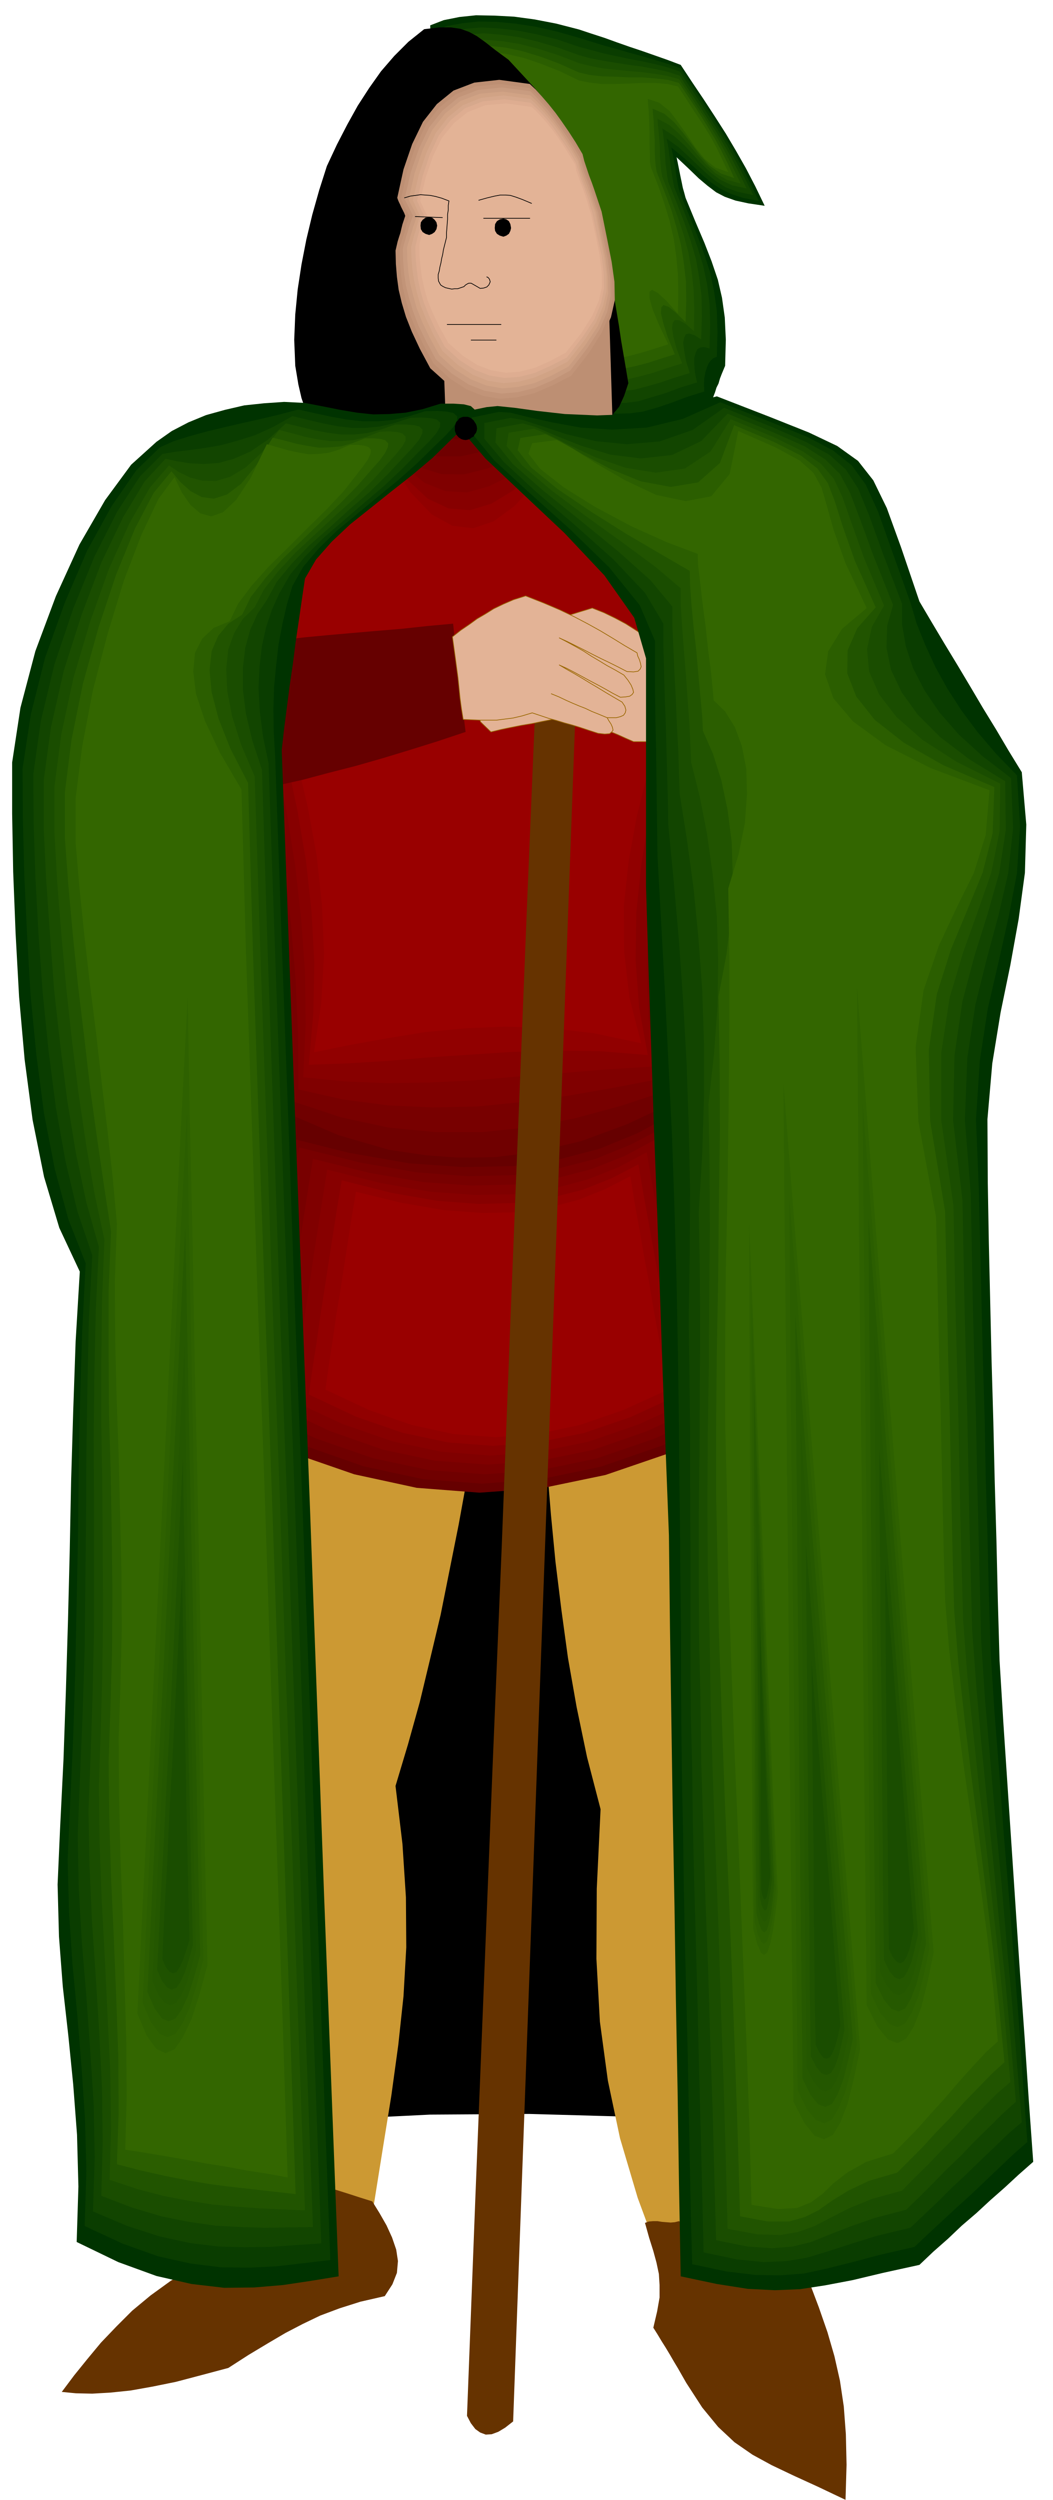 <svg xmlns="http://www.w3.org/2000/svg" fill-rule="evenodd" height="1164.04" preserveAspectRatio="none" stroke-linecap="round" viewBox="0 0 3035 7204" width="490.455"><style>.brush1{fill:#000}.pen1{stroke:#000;stroke-width:2;stroke-linejoin:round}.brush2{fill:#600}.pen2{stroke:none}.brush3{fill:#700000}.brush4{fill:#780000}.brush5{fill:maroon}.brush6{fill:#870000}.brush7{fill:#910000}.brush8{fill:#900}.brush9{fill:#030}.brush10{fill:#0a3d00}.brush11{fill:#124500}.brush12{fill:#1a4d00}.brush13{fill:#215400}.brush14{fill:#2b5e00}.brush15{fill:#360}.brush16{fill:#bd8f73}.brush18{fill:#630}.brush24{fill:#e3b396}.pen3{stroke:#960;stroke-width:2;stroke-linejoin:round}.pen4{stroke:none}.brush25{fill:#2e6100}.brush26{fill:#265900}.brush27{fill:#245700}.brush28{fill:#1f5200}</style><path class="pen1 brush1" d="m392 6160 280-32 283-22 284-14 286-2 287 8 290 21 291 35 295 51-29-289-29-289-29-289-28-289-30-290-28-289-29-289-28-289-231-20-229-18-230-20-228-18-230-20-229-19-229-19-228-18-29 301-29 302-29 303-29 303-29 302-29 303-29 303-29 303z"/><path class="pen2 brush2" d="m648 1864 20 172 20 173 21 172 21 173 20 171 20 173 21 172 21 174 157 80 154 55 148 28 146 5 140-19 138-40 135-62 132-80 15-161 16-160 16-161 16-159 16-160 17-160 16-160 18-160-5-62-4-61-5-62-3-61-4-62-4-61-4-61-4-61-50-38-49-37-50-38-49-36-50-37-49-37-49-37-48-37-102 20-92 20-85 16-76 13-70 4-61-5-55-19-48-32-42 30-42 27-42 24-41 25-41 23-41 25-41 28-40 31-13 61-13 62-12 61-12 62-12 61-12 62-12 61-12 62z"/><path class="pen2 brush3" d="m667 1871 24 166 24 167 23 166 22 168 20 167 18 168 16 167 15 168 147 63 145 42 142 21 141 3 136-17 135-32 133-49 132-62 8-156 11-156 14-155 16-155 17-156 20-155 20-155 22-154-4-60-4-60-4-60-3-60-5-60-4-60-3-60-3-60-49-36-48-36-48-36-47-35-48-36-48-35-48-36-47-35-95 31-87 28-81 21-73 14-68 2-61-10-57-26-50-43-41 29-40 27-40 24-40 23-40 22-39 25-39 26-39 31-13 59-13 60-12 59-12 60-12 59-12 60-12 60-12 60z"/><path class="pen2 brush4" d="m689 1876 28 162 27 162 24 162 23 162 18 162 16 162 11 162 7 163 138 46 139 30 135 13h136l133-14 134-26 133-36 133-44-1-151 6-151 11-151 15-150 18-151 23-150 24-150 27-150-5-59-4-58-5-58-3-57-4-59-3-58-4-58-3-57-47-35-46-34-47-35-45-34-47-36-46-34-47-35-45-34-89 41-82 36-76 25-71 16h-67l-61-14-57-34-53-54-39 28-39 26-39 23-38 23-39 22-39 23-38 26-38 29-12 58-12 58-12 57-11 58-12 57-11 58-11 58-11 59z"/><path class="pen2 brush5" d="m710 1883 31 156 30 157 26 157 24 157 18 156 13 158 7 157 1 158 129 29 130 17 129 6 130-3 129-13 131-18 132-23 135-26-9-147 1-145 8-146 15-145 19-146 25-146 28-146 31-145-4-57-4-56-4-56-3-56-4-56-4-56-4-56-4-56-45-34-44-33-45-33-44-33-45-34-45-34-45-34-45-33-82 52-75 43-72 30-68 17-65-1-61-19-59-41-55-64-38 27-37 25-38 22-37 22-38 21-37 23-37 24-37 28-12 55-11 57-11 55-11 57-12 56-10 56-11 56-10 57z"/><path class="pen2 brush6" d="m729 1890 36 151 33 152 29 151 24 152 17 151 11 152 2 152-7 153 120 12 122 5 123-2 125-6 126-11 129-10 132-11 135-8-17-141-5-141 6-141 15-140 21-141 28-141 32-141 36-140-5-55-4-54-5-55-3-54-4-54-3-54-4-53-3-53-44-33-43-33-44-33-43-33-44-33-43-33-43-32-43-31-75 62-70 51-69 34-64 18-63-4-60-24-59-49-57-74-37 27-37 24-37 21-36 22-36 20-36 22-36 24-35 27-12 54-10 54-12 54-10 55-11 54-11 55-11 54-11 55z"/><path class="pen2 brush7" d="m750 1895 40 146 36 147 31 146 25 147 16 146 8 147-3 147-13 147 111-4 115-7 116-10 120-8 123-8 126-4 130 2 136 11-25-137-10-136 2-137 14-136 22-136 31-136 36-135 41-135-4-53-4-52-3-53-3-52-4-53-4-52-3-52-3-51-42-33-42-32-42-32-42-31-42-32-42-30-42-32-41-30-69 73-65 57-64 39-62 19-62-5-60-28-60-56-59-85-36 25-35 23-35 21-35 21-36 20-35 21-35 23-34 27-11 52-10 52-11 52-10 53-11 51-10 53-10 52-10 53z"/><path class="pen2 brush8" d="m769 1902 44 141 41 141 33 141 26 142 15 141 6 141-8 141-21 142 103-21 106-19 110-18 115-11 118-5 125 4 129 15 137 29-34-132-15-132-1-131 14-131 24-131 33-131 40-131 45-130-4-51-3-51-3-51-3-51-4-51-3-51-3-51-3-50-42-31-40-30-41-30-40-30-41-31-39-30-41-30-39-30-62 85-60 65-60 44-59 20-60-7-60-33-61-64-62-96-35 25-33 23-35 21-33 20-34 19-34 20-34 22-33 26-10 50-10 51-10 50-10 51-11 50-10 50-10 51-10 51z"/><path class="pen2 brush9" d="m1240 73 4 124 7 126 9 126 9 127 8 126 9 127 7 125 6 126 43 9 43 9 43 9 43 10 43 9 43 10 43 10 43 10 7 6 9 6 7 6 9 7 7 6 9 6 7 6 9 7 40 13 40 6 40-2 40-6 41-12 44-15 47-17 53-17 4-13 5-13 4-13 6-12 4-14 5-13 5-12 5-12 2-75-3-64-8-57-12-52-18-53-21-54-26-61-28-68-4-15-4-14-3-15-3-14-3-15-3-15-3-15-3-14 35 33 29 28 25 21 25 19 25 13 31 11 37 8 47 7-27-56-27-52-29-51-29-49-32-50-32-49-33-49-33-50-37-14-37-13-37-13-36-12-37-13-36-13-37-12-36-12-66-17-62-12-59-8-56-3-54-1-48 5-45 9-39 15z"/><path class="pen2 brush10" d="m1251 90 5 119 7 120 8 121 9 121 8 121 9 121 7 119 7 120 40 9 41 10 41 9 41 10 41 9 41 9 41 10 42 10 7 5 8 5 7 6 8 6 7 6 8 6 7 6 9 7 39 12 39 5 37-1 38-5 39-11 42-14 45-17 51-16-1-21 1-18 3-16 4-13 5-12 6-9 8-7 10-4 2-71-2-62-8-56-11-53-17-53-20-54-24-59-27-67-4-15-3-16-3-17-2-16-3-17-3-17-3-16-3-14 35 29 30 27 25 24 25 21 25 17 30 15 36 12 46 9-26-54-25-49-27-49-27-45-29-46-29-45-31-47-31-47-37-13-37-11-37-11-37-10-38-11-36-10-36-11-35-11-64-18-61-14-59-9-54-5-52-1-47 5-44 8-37 15z"/><path class="pen2 brush11" d="m1266 106 5 113 6 115 7 115 9 117 7 115 8 116 6 114 6 115 39 8 39 9 39 9 40 9 39 9 39 9 40 9 41 9 6 5 8 6 6 6 8 6 7 6 7 6 7 6 8 6 37 11 37 6h36l37-5 37-11 40-12 43-16 49-15-6-28-2-24v-19l4-14 5-11 9-5 11-1 15 4 2-69-2-61-7-55-11-52-16-53-19-53-23-58-26-64-3-16-3-17-3-20-2-19-3-20-2-18-3-17-3-13 35 25 29 27 26 25 26 24 25 21 30 19 35 13 44 9-25-50-24-46-25-45-25-42-27-42-27-42-29-44-30-45-35-12-35-9-37-8-37-7-38-8-37-8-37-10-34-9-62-21-59-15-57-11-52-6-51-3-45 4-42 8-35 15z"/><path class="pen2 brush12" d="m1278 121 4 108 7 110 7 110 8 111 7 110 8 111 7 110 6 111 37 7 37 8 37 8 38 9 37 8 38 8 37 9 38 9 6 5 8 5 6 5 8 6 6 5 7 6 7 5 7 6 36 11 35 5h34l36-4 35-9 39-11 41-14 46-14-11-36-5-29-3-22 3-15 5-10 10-2 15 5 19 12 2-66-1-59-7-55-9-51-15-52-18-52-22-57-25-62-3-16-2-18-3-21-1-22-2-24-2-21-2-18-2-14 34 22 29 26 25 27 26 28 25 24 28 21 34 16 42 9-23-47-22-43-23-40-22-37-25-38-24-38-27-40-27-42-34-11-36-8-38-7-37-5-39-6-37-6-36-7-33-9-61-22-58-17-55-13-51-7-49-4-44 3-40 8-33 14z"/><path class="pen2 brush13" d="m1292 137 3 103 6 105 7 105 8 105 7 105 7 106 6 105 6 105 35 7 36 8 35 7 36 8 35 7 36 8 36 7 36 9 6 5 7 5 7 5 7 6 6 5 6 6 7 5 8 6 33 10 33 6 32-1 34-3 33-8 37-10 39-13 44-14-16-43-9-33-4-25 2-16 6-8 13 1 18 10 24 21 1-64-2-58-6-54-9-51-14-52-17-51-21-56-23-58-3-16-2-20-2-24v-25l-2-26-2-23-2-20-1-14 34 18 29 26 25 28 26 31 25 28 28 26 33 19 40 11-22-45-20-40-20-37-20-33-22-35-23-34-24-37-27-40-33-9-35-6-38-5-37-3-39-4-38-4-36-7-32-8-60-23-56-18-54-14-49-8-48-4-41 2-38 7-31 13z"/><path class="pen2 brush14" d="m1304 154 3 97 6 99 6 100 8 100 6 100 7 100 6 100 5 100 34 6 34 8 34 7 35 8 34 7 34 8 34 7 34 8 6 4 6 6 6 4 7 6 6 4 6 5 6 5 7 6 31 10 32 5h30l32-2 32-7 35-9 37-12 42-13-21-51-12-38-7-29 1-17 6-7 15 5 20 16 29 28 2-61-1-56-6-53-8-51-13-51-15-51-20-53-22-56-3-16-2-22-1-27v-28l-2-29-1-25-2-22-1-14 34 15 29 25 25 30 26 34 24 32 27 29 32 22 38 13-19-43-18-36-18-33-18-30-19-31-20-31-23-34-24-36-33-9-35-4-38-3h-38l-40-2-38-1-35-4-31-7-58-26-54-20-53-16-48-10-46-5-41 1-36 6-29 15z"/><path class="pen2 brush15" d="m1318 171 3 92 6 94 6 94 7 95 6 93 7 94 5 94 5 94 31 6 33 8 31 7 33 8 32 7 32 8 32 7 33 8 5 4 6 5 6 4 6 5 5 4 6 5 6 5 7 6 29 9 30 6 30 1 30-2 30-7 34-9 36-11 40-13-27-57-18-44-9-32v-18l7-6 17 9 24 22 34 38 1-59-1-54-5-53-7-50-12-51-15-50-18-52-21-53-3-17v-23l-1-28v-31l-1-32-1-28-2-23-1-15 33 11 30 24 25 33 26 37 24 36 27 33 30 24 37 13-19-40-16-33-16-29-16-26-17-26-18-27-20-31-23-35-31-7-35-3h-38l-39 2-40 1h-37l-35-4-30-6-56-27-53-21-50-17-47-11-44-6h-39l-34 7-28 14z"/><path class="pen1 brush1" d="m1346 1154 32 11 35 12 36 11 38 12 38 9 39 8 39 4 40 2 24 7 26 1 25-6 25-11 21-19 20-24 14-31 12-36-7-42-7-41-7-41-6-41-7-42-7-42-6-41-6-40-23-110-19-88-21-73-23-62-32-59-42-60-57-68-75-81-38-28-28-22-25-18-22-12-25-9-27-4h-34l-43 5-45 36-41 41-38 44-34 48-33 51-30 54-30 58-29 62-22 69-20 71-17 71-14 72-11 72-7 72-3 73 3 75 9 54 9 39 9 26 15 17 22 7 32 4 46 2 63 3 41-1 38-2 34-4 34-5 32-8 34-8 36-12 40-12z"/><path class="pen1 brush16" d="m1285 1246-7-192 479-142 12 382-484-48z"/><path class="pen2" d="m1567 4096 10 134 11 135 13 135 17 138 19 139 25 142 30 144 39 150-11 229-1 202 10 181 23 170 35 166 51 172 68 184 86 206 4 20 4 20 4 21 5 21 4 20 4 20 4 21 5 21 45 28 45 29 45 28 46 29 45 28 45 29 45 29 45 30-5-51-4-49-4-50-4-48-5-50-4-49-4-49-4-48-9-26-7-24-9-26-7-24-9-25-7-24-9-24-7-24V3933l-91 20-91 20-90 20-90 21-90 20-90 21-90 20-90 21zm-821-133-9 139-8 140-8 140-8 140-9 139-7 140-9 139-7 140-9 180-9 181-8 181-8 181-9 180-8 181-8 181-7 181-42 40-41 41-41 41-40 42-42 40-41 41-41 41-40 42 65-17 66-16 65-17 66-16 65-17 66-16 66-17 66-15 36-21 36-20 37-21 38-20 36-21 38-20 36-21 38-20-5-26-3-24-5-26-3-24-5-25-4-24-3-24-3-24 27-169 25-155 20-146 15-140 8-141-1-144-10-154-20-167 36-120 34-122 30-125 30-126 26-130 26-130 24-132 24-131-79-21-78-21-78-21-77-21-78-21-78-21-78-21-78-20z" style="fill:#c93"/><path class="pen2 brush2" d="m779 3244-17 105-16 106-17 106-16 107-17 106-16 108-17 106-15 108 188 88 185 64 180 39 181 14 180-13 183-38 187-64 193-90-21-115-20-115-21-115-20-115-21-115-20-115-20-115-20-114-106 56-115 47-126 33-137 20-152 3-166-12-182-31-199-49z"/><path class="pen2 brush3" d="m819 3275-16 100-15 101-15 100-15 101-16 100-15 101-16 100-15 102 178 84 174 61 171 37 170 13 170-13 173-36 177-61 183-85-20-109-20-108-20-108-19-108-20-109-19-108-20-109-19-108-99 53-108 44-118 31-130 19-144 3-157-11-172-30-188-47z"/><path class="pen2 brush4" d="m862 3306-15 94-15 95-15 95-15 95-15 94-15 96-15 95-14 96 168 79 165 57 161 34 161 12 160-12 163-34 166-57 172-79-19-103-19-102-18-102-18-102-19-102-18-102-18-102-18-102-94 49-101 41-112 29-122 18-135 3-147-11-162-28-177-44z"/><path class="pen2 brush5" d="m902 3339-14 88-14 89-14 89-13 89-14 88-13 89-14 89-13 89 157 74 154 54 151 32 151 11 150-11 152-31 156-54 162-75-18-96-17-96-17-96-17-95-18-96-18-96-17-95-16-95-88 47-96 38-105 27-114 17-127 3-139-10-152-26-165-41z"/><path class="pen2 brush6" d="m943 3370-13 82-13 83-13 83-12 84-13 83-13 83-13 83-12 84 146 68 144 50 141 30 141 11 140-11 143-29 145-50 151-69-17-90-15-90-17-90-15-89-17-90-15-89-17-89-15-88-83 44-89 35-98 26-107 16-118 2-129-9-142-25-155-39z"/><path class="pen2 brush7" d="m985 3401-13 77-12 77-12 77-12 78-12 77-11 77-12 77-11 77 136 64 133 46 131 28 131 10 129-10 133-27 135-46 141-65-15-84-15-82-15-84-15-82-15-83-15-83-15-83-14-82-77 40-83 33-91 23-99 15-110 3-120-9-132-23-143-36z"/><path class="pen2 brush8" d="m1026 3434-12 71-11 71-11 71-11 72-12 71-10 71-11 71-10 72 126 59 123 43 120 26 121 9 120-9 123-26 125-43 130-59-14-77-14-77-14-77-13-77-15-78-13-76-14-77-12-76-72 37-77 31-84 22-92 14-102 2-110-8-122-21-132-32z"/><path class="pen2 brush2" d="m762 1852 58-9 62-7 64-6 68-6 69-6 73-6 74-8 76-7 4 39 5 39 4 39 5 39 4 38 5 39 4 39 5 40-81 27-80 25-79 24-77 22-78 20-75 20-76 17-74 18 4-52 5-53 5-55 5-55 4-57 5-54 6-54 6-50z"/><path class="pen2 brush18" d="m1546 1959-26 624-25 626-25 624-24 626-26 625-25 626-25 625-24 626 11 21 13 17 14 10 16 6 17-1 19-7 20-12 23-18 183-5018h-116z"/><path class="pen2 brush16" d="m1240 1061 50 45 49 32 49 18 50 8 49-4 52-13 53-23 56-30 53-69 37-58 23-53 11-49-1-53-8-57-13-66-16-79-7-21-7-21-7-21-7-20-8-21-7-21-7-21-5-20-20-34-20-31-20-29-18-25-20-25-19-22-18-20-17-16-88-12-72 8-60 23-48 39-40 51-31 64-25 73-18 82 2 6 3 7 3 6 3 7 3 6 3 6 3 6 3 8-4 12-4 12-3 12-3 13-4 12-4 13-3 13-3 13 1 39 3 37 5 37 9 38 12 40 17 43 23 49 30 56z"/><path class="pen2" style="fill:#c29478" d="m1249 1047 48 44 48 31 48 19 48 8 48-4 51-12 51-22 55-28 52-67 36-57 22-52 10-48-1-51-7-55-13-65-16-76-7-21-6-20-8-21-7-20-8-21-7-20-7-21-5-20-19-33-19-29-19-28-18-25-19-24-18-21-18-19-17-15-86-12-70 7-58 23-47 38-38 49-30 62-24 71-18 80 2 6 3 6 3 6 3 7 3 6 3 6 3 6 4 7-4 12-4 12-3 12-3 12-4 12-4 12-3 12-3 13 1 37 3 37 5 36 9 37 11 38 17 43 22 46 29 54z"/><path class="pen2" style="fill:#c99c80" d="m1256 1035 47 42 48 31 46 18 48 8 47-4 49-12 49-21 53-29 50-65 35-54 22-50 10-47-1-50-7-53-13-63-15-74-7-20-6-19-7-20-6-19-8-20-7-19-6-20-5-19-19-33-19-29-19-28-18-25-18-24-18-20-17-19-15-15-83-11-68 7-57 22-46 38-38 48-29 60-24 69-18 78 3 5 3 6 3 6 3 6 3 6 3 6 3 6 3 7-4 11-4 12-4 11-3 12-4 12-3 12-4 12-3 13 1 36 3 36 5 34 9 36 11 37 16 42 22 45 28 52z"/><path class="pen2" style="fill:#d1a385" d="m1266 1023 45 41 46 29 45 18 46 8 45-4 47-11 48-21 51-27 49-63 35-53 20-48 10-46-1-48-6-52-13-62-14-72-7-20-6-18-7-20-6-18-8-20-7-19-6-19-5-18-18-32-18-28-18-27-17-24-18-22-17-20-17-18-15-14-80-11-66 6-56 21-44 36-37 47-28 58-23 67-17 75 2 6 3 6 3 6 3 6 3 5 3 6 3 6 4 7-4 11-4 12-4 11-3 12-4 11-3 12-4 11-3 12 1 35 3 35 5 33 9 35 10 36 16 40 21 44 28 51z"/><path class="pen2" style="fill:#d6a88c" d="m1275 1011 44 40 44 29 43 17 45 7 43-4 46-12 46-20 50-26 48-61 34-52 20-47 10-44v-47l-7-50-12-59-14-70-7-19-6-18-7-18-7-18-7-19-6-18-6-19-4-18-18-31-17-27-17-26-17-23-18-22-17-19-17-18-15-14-78-10-64 7-53 21-43 35-35 45-27 57-22 64-17 73 2 5 3 5 2 6 3 6 2 5 3 6 3 6 3 6-4 10-3 11-3 10-3 12-4 11-3 12-3 12-3 12 1 33 3 34 5 32 8 34 10 35 16 39 20 43 27 49z"/><path class="pen2" style="fill:#dead91" d="m1282 999 43 39 44 28 42 16 43 7 42-3 44-11 45-20 49-25 46-60 33-50 19-46 9-43-1-45-6-49-13-57-14-68-6-18-5-18-6-18-6-17-7-18-6-18-6-18-5-17-17-30-17-26-17-25-16-23-17-22-16-18-16-16-15-14-75-10-62 6-52 20-41 34-34 44-26 55-21 63-16 71 5 10 5 11 2 5 3 6 3 5 3 6-4 10-4 11-3 10-3 11-3 11-3 11-3 12-3 12 1 33 3 32 4 31 7 33 10 34 15 37 19 41 26 48z"/><path class="pen2 brush24" d="m1292 988 42 37 42 27 40 15 42 7 40-3 43-11 43-19 47-25 45-57 31-49 19-44 9-40-1-44-6-47-11-55-14-65-6-18-5-18-6-18-6-17-7-18-6-17-6-17-3-17-17-28-16-26-17-25-15-21-17-21-15-17-15-16-14-13-73-10-60 5-51 20-40 32-34 42-26 53-21 61-16 68 5 10 5 11 2 5 3 6 3 5 3 6-3 10-3 11-3 10-3 11-3 10-3 10-3 10-2 11v32l3 31 4 31 7 32 9 33 15 37 19 40 26 47z"/><path class="pen3 brush24" d="m1935 1900-24-24-24-21-27-21-27-18-30-19-30-16-33-16-33-13-33 10-32 10-32 10-31 11-33 10-31 11-32 10-30 11-13 35-17 36-20 36-16 37-12 35-1 34 11 32 30 29 29-7 29-6 30-6 30-5 29-6 30-6 30-5 31-5 21 9 21 9 21 9 22 9 21 9 22 9 22 10 23 10h109v-237z"/><path class="pen3 brush24" d="m1304 1835 24-19 25-17 22-16 24-14 24-15 27-13 30-13 35-11 51 20 47 20 42 20 40 21 36 20 35 21 34 21 36 21 2 9 5 11 3 10 2 10-3 7-6 6-13 2-19-1-25-13-24-12-25-12-24-12-25-13-24-12-24-12-24-11 23 12 24 13 23 13 23 15 22 13 23 14 24 13 24 14 12 15 9 14 5 12 2 9-4 6-7 5-12 2-15 1-23-12-21-12-22-12-21-11-22-12-22-12-23-12-22-10 22 13 23 13 22 13 23 14 22 13 23 14 22 13 24 14 8 12 3 11-2 8-5 7-9 4-12 3h-26l-24-10-20-8-19-9-18-7-19-8-18-8-21-10-22-9 22 9 21 10 18 8 19 8 18 7 19 9 20 8 24 10 5 9 6 9 4 9 2 9-4 5-6 5-14 1-19-2-28-9-24-8-23-7-22-6-23-7-22-6-24-8-24-8-30 9-26 6-24 3-23 3h-46l-25-1-25-1-5-31-4-30-3-30-3-29-4-30-4-30-4-29-4-29z"/><path class="pen4 brush18" d="m1073 6343-35-11-34-11-35-11-34-10-35-11-34-10-34-11-34-10-30 34-30 34-30 34-30 35-30 34-30 35-30 34-30 35-66 39-58 42-53 44-46 46-44 46-39 47-38 47-36 48 41 4 47 1 52-3 58-6 62-11 69-14 72-19 79-21 59-38 55-33 51-30 50-26 50-24 56-21 60-19 70-16 22-34 13-33 3-34-5-33-12-35-16-35-20-35-21-34zm884 57-12 3-12 1-13-1-12-1-13-2h-13l-12 1-11 4 12 43 12 38 9 33 7 33 2 32v36l-7 40-11 47 12 19 12 20 12 19 12 20 11 19 12 20 12 21 12 21 46 71 46 56 47 44 52 36 55 30 63 30 70 32 80 38 3-101-2-88-6-80-11-74-16-71-20-69-25-72-28-74-48-22-47-21-47-22-46-21-47-22-47-22-47-22-46-22z"/><path class="pen4 brush9" d="m1297 1270-51 50-57 48-61 48-60 48-59 47-53 50-45 51-32 55-9 61-9 62-9 61-8 63-9 61-8 62-8 62-7 62 20 549 20 549 21 550 21 550 20 549 20 550 21 550 21 551-80 13-80 12-83 7-87 1-94-11-101-23-110-40-120-58 5-160-4-149-11-145-14-140-16-142-11-144-4-150 7-158 10-202 7-201 6-201 5-200 4-201 6-201 7-201 12-201-59-126-44-147-33-164-23-174-16-181-10-182-7-178-3-168v-147l24-158 43-163 59-158 68-149 74-128 75-102 73-66 44-31 48-25 51-21 54-15 56-13 57-6 58-4 60 3 52 10 50 10 48 8 47 5 46-1 47-4 49-10 52-16h37l30 2 20 5 11 10-1 12-11 19-24 25-35 34z"/><path class="pen4 brush10" d="m1251 1287-49 48-55 49-60 49-59 49-58 48-52 51-44 52-31 55-16 53-13 57-11 58-7 61-6 61-2 65 1 67 4 70 19 535 20 541 19 542 21 546 20 545 20 544 20 541 20 538-77 9-77 9-79 4-82-1-88-11-94-21-101-36-110-51 5-158-4-151-10-150-12-147-14-148-10-149-4-152 7-156 9-196 6-195 4-196 4-195 2-196 4-195 6-195 10-195-50-127-39-144-31-160-22-168-17-175-10-174-8-171-4-161-1-145 24-157 41-163 57-159 64-149 71-129 71-103 68-66 40-18 45-14 47-13 50-12 51-12 54-12 55-13 57-15 49 11 47 10 44 8 45 5h43l44-4 45-10 48-15 35-1 28 2 19 4 11 10-1 12-11 19-22 24-33 32z"/><path class="pen4 brush11" d="m1206 1303-47 48-53 50-59 50-59 51-58 50-51 52-43 52-31 54-21 46-17 51-12 54-7 60-3 62 4 68 9 71 16 77 18 522 19 532 19 537 20 540 19 540 19 537 19 532 19 525-73 5-72 5-75 1-77-2-82-10-87-19-93-30-99-42 5-156-3-154-10-155-11-154-13-155-9-155-3-155 6-154 8-190 6-190 2-190 2-189 1-190 3-189 4-190 10-189-43-127-34-143-28-156-21-163-17-168-12-168-9-165-5-155-1-141 22-155 39-162 54-160 61-150 66-130 66-102 64-64 36-6 41-5 44-6 47-8 48-13 51-16 53-24 55-31 45 11 43 10 41 8 41 5h40l42-4 42-10 46-15 32-1 27 2 17 4 10 9-1 12-10 18-21 24-31 31z"/><path class="pen4 brush12" d="m1161 1320-44 47-51 50-58 50-58 53-58 51-51 53-43 52-29 53-27 40-21 46-14 51-7 58v63l9 70 18 76 28 85 16 510 18 523 18 531 20 535 19 534 19 532 18 523 19 511-70 1-69 1-70-2-72-4-77-11-79-16-84-25-89-34 4-154-2-157-8-160-10-160-11-162-7-159-3-158 6-152 6-184 4-184v-367l-1-185 2-184 4-184 9-184-36-128-30-141-25-152-20-158-18-162-12-161-11-157-7-148v-138l21-153 37-163 51-160 57-151 63-131 62-103 60-65 33 7 37 6 40 2 43-3 44-12 48-21 50-34 52-47 42 10 41 10 38 7 38 5h37l38-4 39-10 43-15h29l24 2 16 4 9 9-1 11-9 18-19 23-28 30z"/><path class="pen4 brush13" d="m1116 1337-42 47-50 50-57 51-58 54-57 53-50 54-41 52-27 52-34 33-25 41-17 47-6 57 3 63 14 73 26 82 39 91 16 496 18 514 18 524 20 531 18 530 19 524 18 514 18 499-66-3-66-3-68-5-67-6-70-11-72-14-76-20-78-26 4-151-2-159-8-165-8-166-9-168-6-165-2-159 5-149 5-180 2-178-1-179-1-178-3-179v-177l2-179 7-177-28-130-24-139-22-148-19-152-17-156-14-153-12-151-8-142v-135l20-152 35-162 48-161 54-152 59-131 59-103 55-64 28 19 33 16 35 9 39 1 41-12 45-27 47-44 50-64 39 10 37 10 35 7 35 5h34l35-3 36-9 39-15 28-1 22 2 15 4 9 9v11l-9 17-18 22-26 29z"/><path class="pen4 brush14" d="m1071 1353-40 46-49 50-55 53-57 55-57 55-49 55-41 53-25 51-40 26-29 35-19 44-6 55 6 64 20 76 34 86 51 99 14 484 17 505 18 518 19 526 18 524 18 519 17 505 16 485-62-7-62-7-63-7-62-8-64-11-66-13-67-15-69-18 5-149-1-161-6-170-7-173-8-175-5-169-2-162 5-147 5-174 1-172-2-173-3-172-5-174-1-172v-173l7-172-20-130-20-137-20-144-17-147-18-149-15-147-13-143-10-136v-132l19-151 33-162 45-162 51-153 54-132 54-103 51-62 26 31 29 26 32 17 35 5 38-12 41-31 44-54 47-79 36 9 34 9 32 6 32 5 31-1 33-3 32-9 36-14h26l20 2 13 4 8 9-1 10-8 17-15 21-24 27z"/><path class="pen4 brush15" d="m1026 1370-36 46-48 51-54 53-57 57-56 55-50 56-39 52-24 50-46 19-33 31-21 41-5 54 8 65 26 78 43 91 62 106 13 471 17 496 17 511 19 521 17 519 18 513 17 496 15 472-60-11-58-9-59-11-57-9-59-11-58-10-59-10-58-9 4-148-1-163-5-176-5-180-7-181-4-175-1-164 5-146 4-168-1-167-4-167-4-166-6-168-4-166-1-167 6-166-12-131-15-136-17-140-16-142-18-143-16-140-14-136-11-129v-129l19-150 31-162 42-161 47-154 51-133 49-103 46-62 21 44 25 36 28 24 32 9 34-12 38-36 42-64 46-96 32 9 31 9 29 6 29 5 27-1 29-3 30-9 33-14h23l18 2 12 4 7 8-1 11-7 16-14 20-21 27z"/><path class="pen4 brush9" d="M1862 1897v656l7 233 8 234 8 234 9 234 8 234 8 234 9 234 9 234 3 266 4 266 4 267 5 267 4 267 5 267 4 267 5 268 104 22 89 14 78 4 73-3 72-11 79-15 88-21 105-23 40-38 42-37 40-38 42-36 40-37 42-37 40-37 42-37-13-181-12-180-13-181-12-180-12-181-12-180-12-181-11-180-5-173-4-172-5-172-4-172-5-173-4-172-4-172-3-171-1-183 14-161 24-147 28-136 24-133 18-133 4-139-13-151-38-62-36-61-38-62-36-61-37-62-37-61-37-62-36-61-53-156-41-113-39-80-44-56-60-43-82-39-113-45-152-59-125 33-115 18-105 4-93-4-80-9-65-9-49-5-31 3-78 16 7 53 67 79 107 101 121 114 115 122 86 122 34 117z"/><path class="pen4 brush10" d="M1888 1847v150l1 78 2 81 1 79 1 78 1 77 1 75 11 200 11 202 10 203 10 206 7 206 6 209 4 210 3 212 1 143 2 147 1 149 2 150v149l1 149 2 147 3 144 2 149 3 153 4 156 4 159 3 157 3 156 3 153 4 150 99 21 84 10 71 1 67-5 65-14 72-18 83-22 100-23 39-37 41-38 41-38 42-38 41-39 41-39 40-38 40-35-13-176-12-176-14-178-14-178-15-179-13-178-14-177-11-173-5-167-4-167-5-167-3-167-5-167-4-166-4-167-4-165-8-198 11-170 23-150 31-134 29-129 24-127 9-135-9-147-60-62-53-62-47-63-40-62-35-63-29-63-25-62-18-61-54-151-39-110-36-79-40-55-54-43-74-39-106-43-145-57-108 48-104 25-100 6-91-6-82-15-68-15-52-13-34-2-77 16 4 50 61 74 101 93 116 104 114 111 88 109 44 103z"/><path class="pen4 brush11" d="M1912 1797v65l2 72 2 74 3 78 2 76 2 75 2 71 1 67 16 166 15 171 12 174 10 178 6 180 4 184-1 185-3 189 2 153 2 161v164l1 167v331l1 160 4 154 2 164 4 173 5 179 5 183 4 181 5 179 4 173 4 166 95 20 78 8 66-3 60-10 59-18 65-21 77-24 96-23 38-36 40-38 40-40 42-39 41-40 41-39 39-38 40-34-14-171-14-173-16-176-15-175-17-176-15-175-15-172-11-169-4-161-4-161-4-161-3-161-5-162-4-161-3-161-3-159-17-214 7-178 23-153 33-133 34-126 28-122 14-129-6-144-82-63-68-62-56-64-43-63-33-64-21-63-11-63v-60l-56-147-39-108-32-78-35-54-48-43-68-37-98-43-137-55-91 64-95 33-95 8-90-9-84-20-70-23-56-18-34-6-76 15v45l56 67 93 86 111 95 111 99 92 97 53 89z"/><path class="pen4 brush12" d="M1938 1748v56l3 66 3 71 4 75 3 74 4 72 2 67 2 58 21 133 19 139 14 143 11 150 5 153v158l-5 162-10 168 3 163 1 174-1 179-1 183-2 182v181l1 173 4 166 2 179 6 193 6 201 8 207 6 205 7 202 5 193 5 181 90 18 72 5 59-5 53-13 52-21 59-23 71-25 92-24 37-36 39-39 40-41 42-40 40-42 41-40 38-38 39-35-14-165-15-169-18-173-17-173-18-174-17-172-15-170-12-163-4-155-4-155-3-155-3-155-4-156-4-155-3-155-3-153-27-230 4-187 23-156 35-132 38-121 33-117 19-124-2-140-103-63-84-64-65-65-46-64-31-65-13-64 2-63 17-60-57-143-38-104-29-76-29-54-42-42-60-38-92-41-130-53-76 79-84 40-90 10-88-11-85-26-73-29-58-25-37-10-75 14-3 41 50 62 88 77 106 85 109 89 94 84 63 76z"/><path class="pen4 brush13" d="M1962 1695v49l4 61 5 67 6 73 5 71 5 69 3 61 2 50 25 100 21 108 16 114 12 122 4 126-2 133-10 138-16 145 3 174 1 186-2 195-1 200-3 198-1 196 1 187 5 175 3 195 6 214 8 225 9 231 7 230 8 225 6 213 5 196 86 16 66 2 52-9 47-17 46-24 53-27 66-27 87-24 35-36 39-38 39-41 42-42 40-43 40-41 39-39 38-33-14-160-16-165-19-169-19-171-21-173-18-169-17-165-12-158-4-149-4-149-3-150-3-150-4-150-4-150-3-150-3-147-35-245v-196l24-158 39-131 42-117 39-112 24-120 2-137-126-63-98-63-75-66-50-65-29-66-6-65 14-64 35-61-58-138-36-101-26-74-25-53-36-42-54-37-84-41-123-51-58 93-74 49-84 12-87-14-86-30-77-36-62-31-39-16-73 12-6 38 45 56 82 70 100 75 107 77 96 71 72 61z"/><path class="pen4 brush14" d="m1988 1645 1 41 4 56 6 64 8 70 6 69 6 65 5 54 2 42 29 66 24 76 18 85 12 94 3 100-4 108-14 114-23 122 3 184 1 200-3 210-2 217-4 215-2 211v201l4 186 4 209 8 233 9 247 11 255 10 254 9 248 8 233 6 212 80 15h61l46-13 40-20 38-27 47-29 59-28 82-24 35-35 38-38 39-43 42-43 40-45 41-42 38-39 36-33-15-155-17-161-20-167-21-169-22-170-20-167-18-162-12-153-4-143-3-143-3-144-3-144-4-145-3-144-3-143-3-141-43-261-4-204 23-161 41-130 47-113 44-107 29-114 5-133-147-63-114-65-84-66-53-67-26-67 1-66 28-64 53-60-60-134-35-99-23-73-20-52-30-42-47-37-77-39-116-49-41 109-63 56-79 13-86-16-88-36-80-42-65-38-42-20-72 11-8 35 39 50 76 62 96 65 105 66 99 58 81 47z"/><path class="pen4 brush15" d="m2011 1596 1 32 6 50 7 61 9 68 7 66 8 61 5 50 3 34 33 32 28 45 20 54 13 66 2 73-6 83-18 90-30 99 3 194v214l-2 226-3 232-5 232-2 227v214l5 197 4 225 8 253 10 270 12 280 11 279 11 270 9 252 6 228 76 12 55-3 40-16 33-24 32-31 40-31 55-31 77-24 33-33 38-39 39-44 41-45 40-47 39-43 37-40 35-32-13-149-18-158-22-164-23-166-24-167-21-164-19-157-12-148-4-138-3-137-3-138-3-138-4-139-3-138-3-138-3-136-51-276-8-213 23-165 44-128 51-109 50-101 34-109 11-129-170-64-130-66-93-68-57-67-24-69 9-66 40-65 71-60-61-129-34-95-20-71-15-52-23-42-40-36-70-38-107-47-25 124-53 64-74 14-85-18-89-42-83-48-69-44-45-24-71 9-11 30 34 44 69 54 90 56 103 55 102 46 90 34z"/><path class="pen4 brush1" d="M1342 1201h-7l-6 2-6 3-3 5-5 5-2 6-2 6v13l2 6 2 5 5 6 3 3 6 4 6 2 7 1 6-1 6-2 5-4 6-3 3-6 4-5 2-6 1-6-1-7-2-6-4-6-3-5-6-5-5-3-6-2h-6z"/><path class="pen4 brush15" d="m2242 2788 4 411 4 413 4 412 4 413 3 412 5 413 4 412 5 413 35 71 33 41 30 11 28-14 25-40 24-61 21-81 20-98-32-392-31-391-31-391-31-391-32-391-30-391-32-391-30-390z"/><path class="pen4 brush25" d="m2258 3120 3 366 4 366 3 366 4 368 3 366 4 368 4 367 4 369 32 62 29 36 27 10 26-13 21-35 21-54 18-72 18-86-28-349-28-348-28-348-27-348-28-348-27-348-28-348-27-347z"/><path class="pen4 brush14" d="m2275 3453 2 320 3 321 3 321 4 321 3 321 3 322 3 322 3 322 27 55 26 31 24 9 22-11 19-32 19-47 17-62 17-76-26-306-25-304-24-305-24-304-24-305-24-304-24-305-24-304z"/><path class="pen4 brush26" d="m2292 3785 2 275 3 275 2 276 3 276 2 275 3 276 3 275 3 276 23 47 22 27 21 8 19-9 16-27 16-41 14-54 14-65-21-262-21-261-21-261-21-261-21-262-21-261-20-261-20-261z"/><path class="pen4 brush27" d="m2308 4118 1 229 2 230 2 229 3 231 2 229 2 230 2 231 3 231 19 39 19 23 17 6 16-8 14-22 13-34 11-45 12-54-18-219-18-218-17-218-17-218-18-218-17-218-17-218-16-218z"/><path class="pen4 brush28" d="m2323 4450 1 184 2 184 1 184 2 185 1 184 3 185 1 184 3 185 16 31 15 18 14 5 13-6 11-18 10-27 9-36 9-43-14-176-14-175-14-176-13-174-14-175-14-174-14-175-14-174z"/><path class="pen4 brush12" d="m2339 4783 1 138 2 139 1 139 2 139v138l2 139 1 138 3 139 11 23 11 14 9 3 10-4 8-14 8-20 7-27 7-32-11-132-10-132-10-132-10-131-11-132-10-131-11-131-10-131z"/><path class="pen4 brush15" d="m2453 2510 4 412 4 412 4 412 4 413 4 412 4 413 4 413 5 414 35 70 33 41 30 11 29-14 24-40 24-61 21-81 21-97-32-392-31-391-32-391-31-391-32-392-30-391-32-392-30-390z"/><path class="pen4 brush25" d="m2470 2842 3 366 3 367 4 367 4 368 3 366 3 367 4 367 4 368 32 63 30 36 27 10 25-13 22-35 21-54 18-72 18-87-28-349-28-348-28-348-27-347-28-348-28-348-27-348-27-348z"/><path class="pen4 brush14" d="m2486 3175 3 321 3 321 3 321 3 322 3 321 3 321 3 321 3 322 27 55 27 32 23 9 22-11 19-31 19-47 16-63 16-75-25-306-24-306-24-305-24-304-24-305-24-304-24-305-24-304z"/><path class="pen4 brush26" d="m2503 3507 2 275 3 276 2 276 3 276 2 276 3 276 3 276 3 276 23 47 22 27 21 8 19-9 16-27 16-41 14-54 14-65-21-262-21-262-21-262-20-261-21-262-21-261-21-262-20-261z"/><path class="pen4 brush27" d="m2520 3840 1 230 2 230 2 230 3 231 2 229 2 231 2 229 2 231 19 39 19 23 17 6 16-8 14-22 13-34 11-45 12-54-18-219-17-218-17-218-17-218-18-219-17-218-17-218-16-218z"/><path class="pen4 brush28" d="m2534 4172 1 184 2 184 1 184 3 185 1 184 2 185 1 184 3 185 15 32 15 18 14 6 13-6 11-18 11-26 9-36 10-43-14-176-14-175-14-176-14-174-14-176-14-175-14-175-14-175z"/><path class="pen4 brush12" d="m2551 4505 1 138 1 139 1 139 2 139 1 138 2 140 1 138 2 140 11 23 12 14 10 4 10-5 8-14 8-20 6-27 7-32-11-132-10-132-10-132-10-131-11-132-10-132-11-132-10-131z"/><path class="pen4 brush15" d="m546 2536-21 412-21 412-20 412-20 413-21 411-21 413-20 411-20 413 31 72 30 43 29 13 30-12 27-38 27-59 26-80 26-96-9-393-8-393-8-393-7-392-8-393-7-392-8-392-7-392z"/><path class="pen4 brush25" d="m541 2871-19 366-18 366-18 366-18 366-18 366-18 366-18 367-18 368 27 64 28 38 26 12 26-11 24-35 25-52 23-71 23-85-8-350-7-349-7-349-7-349-8-349-6-349-8-348-6-348z"/><path class="pen4 brush14" d="m539 3203-17 320-16 321-16 320-16 321-16 321-16 321-16 322-15 322 24 56 25 33 23 10 23-10 20-30 21-46 19-62 20-75-6-306-6-305-6-306-6-305-6-306-6-305-6-306-5-305z"/><path class="pen4 brush26" d="m534 3536-14 275-13 275-14 275-13 276-14 275-14 276-14 276-13 276 21 48 21 28 19 8 20-8 18-26 18-39 17-53 18-65-6-263-5-262-6-262-5-262-6-263-5-262-5-262-5-261z"/><path class="pen4 brush27" d="m532 3868-12 229-12 230-12 230-11 230-12 229-11 231-12 229-11 231 17 40 18 23 16 8 17-7 15-21 15-33 14-45 14-53-5-219-4-219-5-219-4-219-5-219-4-219-3-219-3-218z"/><path class="pen4 brush28" d="m527 4201-9 184-9 184-9 184-9 185-10 184-9 185-10 184-9 185 14 32 15 19 13 6 14-6 12-18 12-26 11-36 12-42-4-176-4-175-4-176-3-175-4-176-3-175-4-176-3-175z"/><path class="pen4 brush12" d="m525 4536-8 138-7 138-7 138-7 139-8 138-6 139-8 139-6 140 10 23 11 14 10 4 10-4 9-14 9-19 9-27 10-32-3-132-3-132-3-132-2-131-3-132-2-132-3-132-2-131z"/><path class="pen4 brush15" d="M2154 3291v285l1 286 1 286 2 287 1 285 3 287 1 286 3 288 12 48 12 28 11 8 11-10 9-28 10-42 8-56 8-67-12-272-12-272-12-272-11-271-12-272-11-271-12-271-11-270z"/><path class="pen4 brush25" d="m2159 3522 1 254 1 254 1 254 2 255 1 254 2 254 1 255 3 255 11 43 11 26 9 7 10-8 8-25 8-37 7-51 7-59-12-242-10-241-11-242-9-241-11-242-10-241-10-242-10-240z"/><path class="pen4 brush14" d="M2166 3752v222l1 223 1 223 2 223 1 222 1 224 1 223 2 224 9 37 10 22 8 6 9-8 7-22 7-32 6-44 6-52-9-212-9-211-9-212-9-211-9-212-9-211-9-212-8-210z"/><path class="pen4 brush26" d="M2173 3982v383l1 191 1 192 1 191 1 191 1 191 2 191 8 32 8 19 7 5 7-6 6-19 6-27 5-38 5-44-8-183-7-181-8-182-7-180-8-182-7-181-8-182-6-181z"/><path class="pen4 brush27" d="M2178 4213v159l1 159 1 160 1 160v159l1 161 1 159 2 161 6 27 7 15 6 4 6-5 5-16 5-24 5-31 5-37-7-152-7-151-7-152-6-151-7-152-6-151-6-151-6-151z"/><path class="pen4 brush28" d="M2182 4446v126l1 128 1 127 2 129v127l1 128 1 128 2 128 5 21 5 13 5 4 5-4 3-13 4-19 4-25 4-29-6-122-5-121-6-121-5-121-6-122-5-120-5-122-5-120z"/><path class="pen4 brush12" d="M2190 4676v96l1 96v96l1 96v192l1 96 1 97 3 16 4 10 3 2 4-3 3-9 3-15 3-19 3-22-4-92-4-91-4-91-3-91-5-92-4-91-3-91-3-90z"/><path class="pen1" fill="none" d="m1166 570 17-5 15-2 14-2 14 1 14 1 15 3 18 5 21 8-2 13v13l-2 13v14l-1 12-1 14-1 12v14l-3 12-3 12-3 12-2 13-3 12-2 12-3 12-2 12-3 10v10l1 9 6 11 6 4 8 4 9 2 9 2 8-1h9l9-3 9-3 5-5 5-3 4-2h7l7 4 7 4 12 7 10-1 9-3 6-6 4-9-2-7-2-3-3-3-3-1m-23-221 25-7 21-5 16-3h15l14 1 16 5 19 7 26 11m-243 349h155m-86 45h72m-36-351h133m-252-2-78-3"/><path class="pen1 brush1" d="m1451 631-10 2-8 5-5 8-1 11 1 8 5 8 8 5 10 3 8-3 7-5 4-8 2-8-2-11-4-8-7-5-8-2zm-214-4-10 1-8 6-5 7-1 9 1 10 5 8 8 5 10 3 8-3 7-5 5-8 2-10-2-9-5-7-7-6-8-1z"/></svg>
